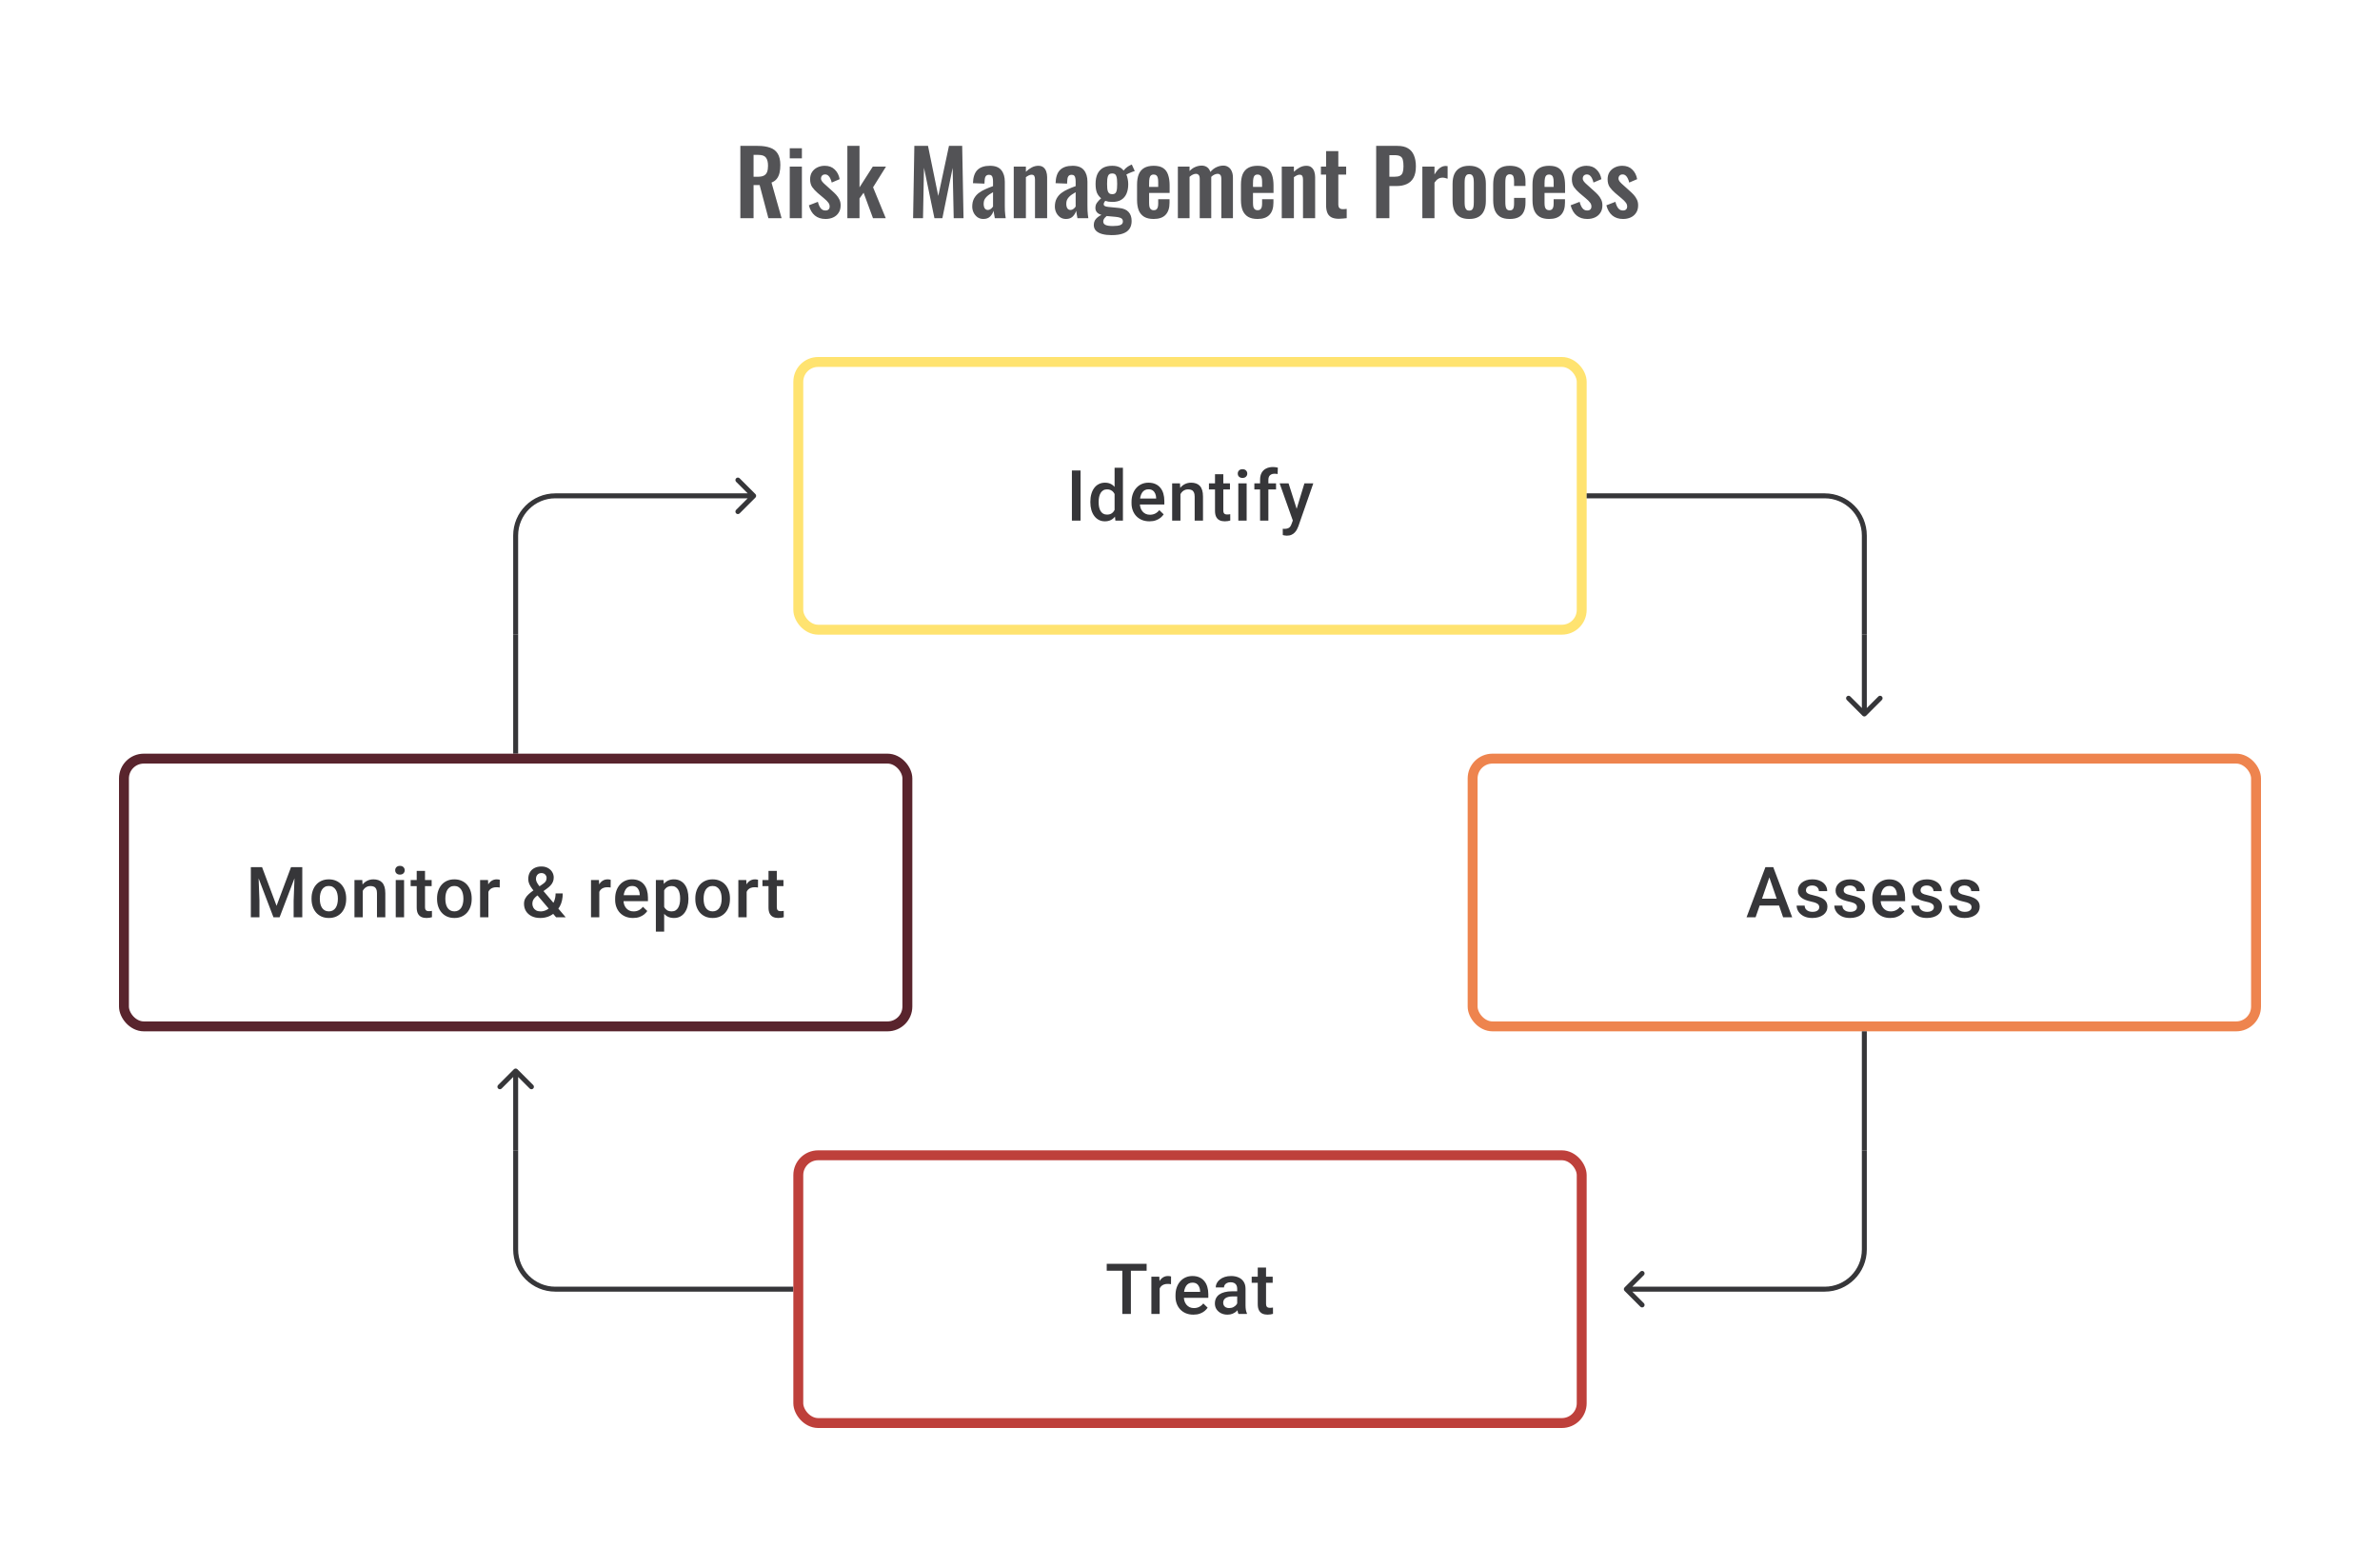 <svg width="480" height="312" viewBox="0 0 480 312" fill="none" xmlns="http://www.w3.org/2000/svg">
<path d="M152.354 100.354C152.549 100.158 152.549 99.842 152.354 99.646L149.172 96.465C148.976 96.269 148.66 96.269 148.464 96.465C148.269 96.66 148.269 96.976 148.464 97.172L151.293 100L148.464 102.828C148.269 103.024 148.269 103.34 148.464 103.536C148.66 103.731 148.976 103.731 149.172 103.536L152.354 100.354ZM152 99.5H112V100.5H152V99.5ZM103.5 108V128H104.5V108H103.5ZM112 99.5C107.306 99.5 103.5 103.306 103.5 108H104.5C104.5 103.858 107.858 100.5 112 100.5V99.5Z" fill="#1E1E21" fill-opacity="0.89"/>
<rect x="161" y="73" width="158" height="54" rx="4" stroke="#FFE370" stroke-width="2"/>
<path d="M217.925 94.891V105H216.182V94.891H217.925ZM224.791 103.445V94.335H226.472V105H224.951L224.791 103.445ZM219.903 101.327V101.181C219.903 100.612 219.97 100.093 220.105 99.626C220.239 99.154 220.433 98.749 220.688 98.411C220.942 98.068 221.252 97.807 221.618 97.626C221.984 97.441 222.396 97.348 222.854 97.348C223.308 97.348 223.706 97.436 224.048 97.612C224.391 97.788 224.682 98.04 224.923 98.369C225.164 98.693 225.356 99.082 225.499 99.536C225.643 99.985 225.745 100.485 225.805 101.035V101.501C225.745 102.037 225.643 102.528 225.499 102.973C225.356 103.417 225.164 103.801 224.923 104.125C224.682 104.449 224.389 104.699 224.041 104.875C223.699 105.051 223.298 105.139 222.84 105.139C222.387 105.139 221.977 105.044 221.611 104.854C221.25 104.664 220.942 104.398 220.688 104.056C220.433 103.713 220.239 103.31 220.105 102.848C219.97 102.38 219.903 101.873 219.903 101.327ZM221.576 101.181V101.327C221.576 101.67 221.607 101.989 221.667 102.285C221.732 102.581 221.831 102.843 221.965 103.07C222.1 103.292 222.273 103.468 222.486 103.597C222.704 103.722 222.963 103.785 223.264 103.785C223.643 103.785 223.956 103.702 224.201 103.535C224.446 103.368 224.639 103.144 224.777 102.861C224.921 102.574 225.018 102.255 225.069 101.903V100.647C225.041 100.373 224.983 100.119 224.895 99.883C224.812 99.647 224.699 99.441 224.555 99.265C224.412 99.084 224.233 98.945 224.021 98.848C223.812 98.746 223.565 98.695 223.278 98.695C222.972 98.695 222.713 98.76 222.5 98.89C222.287 99.019 222.111 99.198 221.972 99.424C221.838 99.651 221.739 99.915 221.674 100.216C221.609 100.517 221.576 100.839 221.576 101.181ZM231.818 105.139C231.262 105.139 230.76 105.049 230.311 104.868C229.867 104.683 229.487 104.426 229.172 104.097C228.862 103.769 228.624 103.382 228.457 102.938C228.29 102.493 228.207 102.014 228.207 101.501V101.223C228.207 100.635 228.293 100.103 228.464 99.626C228.635 99.149 228.874 98.742 229.179 98.404C229.485 98.061 229.846 97.8 230.262 97.619C230.679 97.439 231.13 97.348 231.616 97.348C232.153 97.348 232.623 97.439 233.026 97.619C233.429 97.8 233.762 98.054 234.026 98.383C234.294 98.707 234.493 99.094 234.623 99.543C234.757 99.992 234.824 100.487 234.824 101.028V101.744H229.019V100.542H233.172V100.41C233.162 100.11 233.102 99.827 232.991 99.563C232.885 99.299 232.72 99.087 232.498 98.925C232.276 98.763 231.98 98.681 231.609 98.681C231.332 98.681 231.084 98.742 230.866 98.862C230.653 98.978 230.475 99.147 230.332 99.369C230.188 99.591 230.077 99.86 229.999 100.174C229.924 100.485 229.887 100.834 229.887 101.223V101.501C229.887 101.829 229.931 102.135 230.019 102.417C230.112 102.695 230.246 102.938 230.422 103.146C230.598 103.354 230.811 103.519 231.061 103.639C231.311 103.755 231.595 103.813 231.915 103.813C232.318 103.813 232.676 103.732 232.991 103.57C233.306 103.408 233.579 103.179 233.81 102.882L234.692 103.736C234.53 103.972 234.32 104.199 234.06 104.417C233.801 104.63 233.484 104.803 233.109 104.938C232.739 105.072 232.308 105.139 231.818 105.139ZM238.073 99.091V105H236.4V97.487H237.976L238.073 99.091ZM237.775 100.966L237.233 100.959C237.238 100.427 237.312 99.938 237.455 99.494C237.604 99.049 237.807 98.668 238.066 98.348C238.33 98.029 238.645 97.784 239.011 97.612C239.376 97.436 239.784 97.348 240.233 97.348C240.594 97.348 240.92 97.399 241.212 97.501C241.508 97.598 241.76 97.758 241.969 97.98C242.182 98.203 242.344 98.492 242.455 98.848C242.566 99.2 242.621 99.633 242.621 100.147V105H240.941V100.14C240.941 99.779 240.888 99.494 240.781 99.286C240.679 99.073 240.529 98.922 240.33 98.834C240.136 98.742 239.893 98.695 239.601 98.695C239.314 98.695 239.057 98.756 238.83 98.876C238.603 98.996 238.411 99.161 238.254 99.369C238.101 99.577 237.983 99.818 237.9 100.091C237.816 100.364 237.775 100.656 237.775 100.966ZM248.058 97.487V98.709H243.822V97.487H248.058ZM245.044 95.647H246.718V102.924C246.718 103.155 246.75 103.334 246.815 103.459C246.884 103.579 246.979 103.66 247.099 103.702C247.22 103.743 247.361 103.764 247.523 103.764C247.639 103.764 247.75 103.757 247.856 103.743C247.963 103.729 248.048 103.715 248.113 103.702L248.12 104.979C247.981 105.021 247.819 105.058 247.634 105.09C247.454 105.123 247.245 105.139 247.009 105.139C246.625 105.139 246.285 105.072 245.989 104.938C245.692 104.799 245.461 104.574 245.294 104.264C245.128 103.954 245.044 103.542 245.044 103.028V95.647ZM251.425 97.487V105H249.745V97.487H251.425ZM249.633 95.515C249.633 95.261 249.717 95.05 249.883 94.883C250.055 94.712 250.291 94.627 250.592 94.627C250.888 94.627 251.122 94.712 251.293 94.883C251.464 95.05 251.55 95.261 251.55 95.515C251.55 95.765 251.464 95.974 251.293 96.14C251.122 96.307 250.888 96.39 250.592 96.39C250.291 96.39 250.055 96.307 249.883 96.14C249.717 95.974 249.633 95.765 249.633 95.515ZM255.806 105H254.133V96.765C254.133 96.205 254.237 95.735 254.445 95.356C254.658 94.972 254.961 94.682 255.355 94.488C255.748 94.289 256.213 94.189 256.75 94.189C256.917 94.189 257.081 94.201 257.243 94.224C257.405 94.242 257.563 94.272 257.715 94.314L257.674 95.606C257.581 95.582 257.479 95.566 257.368 95.557C257.262 95.548 257.146 95.543 257.021 95.543C256.766 95.543 256.546 95.592 256.361 95.689C256.181 95.781 256.042 95.918 255.945 96.099C255.852 96.279 255.806 96.501 255.806 96.765V105ZM257.354 97.487V98.709H252.98V97.487H257.354ZM261.034 104.181L263.075 97.487H264.867L261.853 106.146C261.784 106.331 261.694 106.532 261.582 106.75C261.471 106.967 261.326 107.173 261.145 107.368C260.969 107.567 260.749 107.726 260.485 107.847C260.222 107.972 259.902 108.034 259.527 108.034C259.379 108.034 259.236 108.02 259.097 107.993C258.963 107.969 258.835 107.944 258.715 107.916L258.708 106.639C258.754 106.643 258.81 106.648 258.875 106.653C258.944 106.657 259 106.659 259.041 106.659C259.319 106.659 259.55 106.625 259.736 106.555C259.921 106.491 260.071 106.384 260.187 106.236C260.307 106.088 260.409 105.889 260.492 105.639L261.034 104.181ZM259.881 97.487L261.666 103.111L261.964 104.875L260.805 105.174L258.076 97.487H259.881Z" fill="#1E1E21" fill-opacity="0.89"/>
<path d="M320 100H368C372.418 100 376 103.582 376 108V128" stroke="#1E1E21" stroke-opacity="0.89"/>
<path d="M104 128V152" stroke="#1E1E21" stroke-opacity="0.89"/>
<path d="M375.646 144.354C375.842 144.549 376.158 144.549 376.354 144.354L379.536 141.172C379.731 140.976 379.731 140.66 379.536 140.464C379.34 140.269 379.024 140.269 378.828 140.464L376 143.293L373.172 140.464C372.976 140.269 372.66 140.269 372.464 140.464C372.269 140.66 372.269 140.976 372.464 141.172L375.646 144.354ZM375.5 128V144H376.5V128H375.5Z" fill="#1E1E21" fill-opacity="0.89"/>
<rect x="25" y="153" width="158" height="54" rx="4" stroke="#59242D" stroke-width="2"/>
<path d="M51.298 174.89H52.854L55.777 182.688L58.693 174.89H60.248L56.388 185H55.152L51.298 174.89ZM50.59 174.89H52.069L52.326 181.639V185H50.59V174.89ZM59.478 174.89H60.964V185H59.221V181.639L59.478 174.89ZM62.831 181.327V181.167C62.831 180.626 62.91 180.123 63.067 179.661C63.225 179.193 63.451 178.788 63.748 178.445C64.049 178.098 64.414 177.83 64.845 177.64C65.28 177.446 65.77 177.348 66.317 177.348C66.868 177.348 67.358 177.446 67.789 177.64C68.224 177.83 68.592 178.098 68.893 178.445C69.194 178.788 69.423 179.193 69.58 179.661C69.737 180.123 69.816 180.626 69.816 181.167V181.327C69.816 181.869 69.737 182.371 69.58 182.834C69.423 183.297 69.194 183.702 68.893 184.049C68.592 184.391 68.226 184.66 67.796 184.854C67.365 185.044 66.877 185.139 66.331 185.139C65.78 185.139 65.287 185.044 64.852 184.854C64.421 184.66 64.055 184.391 63.755 184.049C63.454 183.702 63.225 183.297 63.067 182.834C62.91 182.371 62.831 181.869 62.831 181.327ZM64.504 181.167V181.327C64.504 181.665 64.539 181.984 64.609 182.285C64.678 182.586 64.787 182.85 64.935 183.077C65.083 183.304 65.273 183.482 65.504 183.611C65.736 183.741 66.011 183.806 66.331 183.806C66.641 183.806 66.909 183.741 67.136 183.611C67.368 183.482 67.557 183.304 67.705 183.077C67.853 182.85 67.962 182.586 68.032 182.285C68.106 181.984 68.143 181.665 68.143 181.327V181.167C68.143 180.834 68.106 180.519 68.032 180.223C67.962 179.922 67.851 179.656 67.698 179.424C67.55 179.193 67.361 179.013 67.129 178.883C66.902 178.749 66.632 178.682 66.317 178.682C66.002 178.682 65.729 178.749 65.497 178.883C65.271 179.013 65.083 179.193 64.935 179.424C64.787 179.656 64.678 179.922 64.609 180.223C64.539 180.519 64.504 180.834 64.504 181.167ZM73.163 179.091V185H71.489V177.487H73.065L73.163 179.091ZM72.864 180.966L72.322 180.959C72.327 180.427 72.401 179.938 72.545 179.494C72.693 179.05 72.896 178.668 73.156 178.348C73.419 178.029 73.734 177.784 74.1 177.612C74.466 177.436 74.873 177.348 75.322 177.348C75.683 177.348 76.009 177.399 76.301 177.501C76.597 177.598 76.85 177.758 77.058 177.98C77.271 178.202 77.433 178.492 77.544 178.848C77.655 179.2 77.71 179.633 77.71 180.147V185H76.03V180.14C76.03 179.779 75.977 179.494 75.871 179.286C75.769 179.073 75.618 178.922 75.419 178.834C75.225 178.742 74.982 178.695 74.69 178.695C74.403 178.695 74.146 178.756 73.919 178.876C73.693 178.996 73.501 179.161 73.343 179.369C73.19 179.577 73.072 179.818 72.989 180.091C72.906 180.364 72.864 180.656 72.864 180.966ZM81.494 177.487V185H79.814V177.487H81.494ZM79.703 175.515C79.703 175.261 79.786 175.05 79.953 174.884C80.124 174.712 80.36 174.627 80.661 174.627C80.957 174.627 81.191 174.712 81.362 174.884C81.534 175.05 81.619 175.261 81.619 175.515C81.619 175.765 81.534 175.974 81.362 176.14C81.191 176.307 80.957 176.39 80.661 176.39C80.36 176.39 80.124 176.307 79.953 176.14C79.786 175.974 79.703 175.765 79.703 175.515ZM87.056 177.487V178.709H82.82V177.487H87.056ZM84.042 175.647H85.716V182.924C85.716 183.155 85.748 183.334 85.813 183.459C85.882 183.579 85.977 183.66 86.097 183.702C86.218 183.743 86.359 183.764 86.521 183.764C86.637 183.764 86.748 183.757 86.854 183.743C86.961 183.729 87.046 183.715 87.111 183.702L87.118 184.979C86.979 185.021 86.817 185.058 86.632 185.09C86.452 185.123 86.243 185.139 86.007 185.139C85.623 185.139 85.283 185.072 84.987 184.938C84.69 184.799 84.459 184.574 84.292 184.264C84.126 183.954 84.042 183.542 84.042 183.028V175.647ZM88.145 181.327V181.167C88.145 180.626 88.224 180.123 88.382 179.661C88.539 179.193 88.766 178.788 89.062 178.445C89.363 178.098 89.729 177.83 90.159 177.64C90.594 177.446 91.085 177.348 91.631 177.348C92.182 177.348 92.673 177.446 93.103 177.64C93.538 177.83 93.906 178.098 94.207 178.445C94.508 178.788 94.737 179.193 94.894 179.661C95.052 180.123 95.131 180.626 95.131 181.167V181.327C95.131 181.869 95.052 182.371 94.894 182.834C94.737 183.297 94.508 183.702 94.207 184.049C93.906 184.391 93.54 184.66 93.11 184.854C92.68 185.044 92.191 185.139 91.645 185.139C91.094 185.139 90.601 185.044 90.166 184.854C89.736 184.66 89.37 184.391 89.069 184.049C88.768 183.702 88.539 183.297 88.382 182.834C88.224 182.371 88.145 181.869 88.145 181.327ZM89.819 181.167V181.327C89.819 181.665 89.854 181.984 89.923 182.285C89.993 182.586 90.101 182.85 90.249 183.077C90.397 183.304 90.587 183.482 90.819 183.611C91.05 183.741 91.326 183.806 91.645 183.806C91.955 183.806 92.224 183.741 92.45 183.611C92.682 183.482 92.872 183.304 93.02 183.077C93.168 182.85 93.277 182.586 93.346 182.285C93.42 181.984 93.457 181.665 93.457 181.327V181.167C93.457 180.834 93.42 180.519 93.346 180.223C93.277 179.922 93.166 179.656 93.013 179.424C92.865 179.193 92.675 179.013 92.444 178.883C92.217 178.749 91.946 178.682 91.631 178.682C91.316 178.682 91.043 178.749 90.812 178.883C90.585 179.013 90.397 179.193 90.249 179.424C90.101 179.656 89.993 179.922 89.923 180.223C89.854 180.519 89.819 180.834 89.819 181.167ZM98.498 178.918V185H96.825V177.487H98.421L98.498 178.918ZM100.796 177.439L100.782 178.994C100.68 178.975 100.569 178.962 100.449 178.952C100.333 178.943 100.217 178.938 100.102 178.938C99.815 178.938 99.562 178.98 99.345 179.063C99.127 179.142 98.945 179.258 98.796 179.411C98.653 179.559 98.542 179.739 98.463 179.952C98.384 180.165 98.338 180.403 98.324 180.667L97.942 180.695C97.942 180.223 97.989 179.786 98.081 179.383C98.174 178.98 98.313 178.626 98.498 178.32C98.688 178.015 98.924 177.777 99.206 177.605C99.493 177.434 99.824 177.348 100.199 177.348C100.301 177.348 100.41 177.358 100.525 177.376C100.646 177.395 100.736 177.416 100.796 177.439ZM107.683 179.501L109.426 178.327C109.718 178.133 109.926 177.943 110.051 177.758C110.176 177.568 110.238 177.332 110.238 177.05C110.238 176.809 110.146 176.587 109.961 176.383C109.776 176.18 109.514 176.078 109.176 176.078C108.94 176.078 108.741 176.133 108.579 176.244C108.417 176.351 108.294 176.494 108.211 176.675C108.132 176.851 108.093 177.048 108.093 177.265C108.093 177.473 108.146 177.689 108.253 177.911C108.359 178.128 108.505 178.358 108.69 178.598C108.875 178.834 109.084 179.089 109.315 179.362L114.092 185H112.155L108.253 180.41C107.915 180.003 107.616 179.63 107.357 179.293C107.098 178.95 106.896 178.619 106.753 178.3C106.609 177.976 106.538 177.642 106.538 177.3C106.538 176.772 106.646 176.318 106.864 175.939C107.082 175.559 107.389 175.268 107.787 175.064C108.186 174.856 108.651 174.752 109.183 174.752C109.697 174.752 110.139 174.856 110.509 175.064C110.884 175.268 111.171 175.539 111.37 175.876C111.574 176.214 111.676 176.585 111.676 176.987C111.676 177.307 111.618 177.598 111.502 177.862C111.386 178.126 111.227 178.367 111.023 178.584C110.819 178.802 110.583 179.008 110.315 179.202L108.197 180.744C107.952 180.943 107.769 181.135 107.649 181.32C107.533 181.501 107.457 181.667 107.419 181.82C107.382 181.973 107.364 182.107 107.364 182.223C107.364 182.519 107.426 182.787 107.551 183.028C107.681 183.269 107.868 183.461 108.114 183.604C108.364 183.743 108.667 183.813 109.023 183.813C109.408 183.813 109.78 183.727 110.141 183.556C110.502 183.38 110.826 183.132 111.113 182.813C111.4 182.493 111.627 182.112 111.794 181.667C111.965 181.223 112.051 180.73 112.051 180.188H113.495C113.495 180.679 113.446 181.144 113.349 181.584C113.257 182.024 113.106 182.431 112.898 182.806C112.694 183.181 112.426 183.516 112.092 183.813C112.06 183.845 112.023 183.887 111.981 183.938C111.944 183.984 111.907 184.023 111.87 184.056C111.472 184.421 111.025 184.694 110.53 184.875C110.039 185.051 109.516 185.139 108.961 185.139C108.29 185.139 107.709 185.016 107.218 184.771C106.727 184.526 106.348 184.188 106.079 183.757C105.816 183.327 105.684 182.834 105.684 182.278C105.684 181.866 105.769 181.505 105.941 181.195C106.112 180.88 106.346 180.589 106.642 180.32C106.943 180.047 107.29 179.774 107.683 179.501ZM120.868 178.918V185H119.195V177.487H120.792L120.868 178.918ZM123.166 177.439L123.153 178.994C123.051 178.975 122.94 178.962 122.819 178.952C122.704 178.943 122.588 178.938 122.472 178.938C122.185 178.938 121.933 178.98 121.715 179.063C121.498 179.142 121.315 179.258 121.167 179.411C121.023 179.559 120.912 179.739 120.833 179.952C120.755 180.165 120.709 180.403 120.695 180.667L120.313 180.695C120.313 180.223 120.359 179.786 120.452 179.383C120.544 178.98 120.683 178.626 120.868 178.32C121.058 178.015 121.294 177.777 121.576 177.605C121.863 177.434 122.194 177.348 122.569 177.348C122.671 177.348 122.78 177.358 122.896 177.376C123.016 177.395 123.106 177.416 123.166 177.439ZM127.672 185.139C127.117 185.139 126.615 185.049 126.166 184.868C125.721 184.683 125.342 184.426 125.027 184.097C124.717 183.769 124.478 183.382 124.312 182.938C124.145 182.493 124.062 182.014 124.062 181.501V181.223C124.062 180.635 124.147 180.103 124.319 179.626C124.49 179.149 124.728 178.742 125.034 178.404C125.339 178.061 125.7 177.8 126.117 177.619C126.534 177.439 126.985 177.348 127.471 177.348C128.008 177.348 128.478 177.439 128.881 177.619C129.283 177.8 129.617 178.054 129.88 178.383C130.149 178.707 130.348 179.094 130.478 179.543C130.612 179.992 130.679 180.487 130.679 181.028V181.744H124.874V180.542H129.026V180.41C129.017 180.11 128.957 179.827 128.846 179.563C128.739 179.3 128.575 179.087 128.353 178.925C128.131 178.763 127.834 178.682 127.464 178.682C127.186 178.682 126.939 178.742 126.721 178.862C126.508 178.978 126.33 179.147 126.187 179.369C126.043 179.591 125.932 179.86 125.853 180.174C125.779 180.485 125.742 180.834 125.742 181.223V181.501C125.742 181.829 125.786 182.135 125.874 182.417C125.967 182.695 126.101 182.938 126.277 183.146C126.453 183.354 126.666 183.519 126.916 183.639C127.166 183.755 127.45 183.813 127.77 183.813C128.172 183.813 128.531 183.732 128.846 183.57C129.161 183.408 129.434 183.179 129.665 182.882L130.547 183.736C130.385 183.972 130.174 184.199 129.915 184.417C129.656 184.63 129.339 184.803 128.964 184.938C128.594 185.072 128.163 185.139 127.672 185.139ZM133.949 178.932V187.888H132.276V177.487H133.817L133.949 178.932ZM138.844 181.174V181.32C138.844 181.866 138.779 182.373 138.65 182.841C138.525 183.304 138.337 183.709 138.087 184.056C137.842 184.398 137.539 184.664 137.178 184.854C136.817 185.044 136.4 185.139 135.928 185.139C135.46 185.139 135.051 185.053 134.699 184.882C134.352 184.706 134.058 184.458 133.817 184.139C133.576 183.82 133.382 183.445 133.234 183.014C133.09 182.579 132.988 182.102 132.928 181.584V181.021C132.988 180.471 133.09 179.971 133.234 179.522C133.382 179.073 133.576 178.686 133.817 178.362C134.058 178.038 134.352 177.788 134.699 177.612C135.046 177.436 135.451 177.348 135.914 177.348C136.386 177.348 136.805 177.441 137.171 177.626C137.536 177.807 137.844 178.066 138.094 178.404C138.344 178.737 138.532 179.14 138.657 179.612C138.782 180.079 138.844 180.6 138.844 181.174ZM137.171 181.32V181.174C137.171 180.827 137.138 180.505 137.073 180.209C137.009 179.908 136.907 179.644 136.768 179.418C136.629 179.191 136.451 179.015 136.233 178.89C136.02 178.76 135.763 178.695 135.463 178.695C135.166 178.695 134.912 178.746 134.699 178.848C134.486 178.945 134.308 179.082 134.164 179.258C134.021 179.434 133.91 179.64 133.831 179.876C133.752 180.107 133.697 180.36 133.664 180.633V181.98C133.72 182.313 133.815 182.618 133.949 182.896C134.083 183.174 134.273 183.396 134.518 183.563C134.768 183.725 135.088 183.806 135.476 183.806C135.777 183.806 136.034 183.741 136.247 183.611C136.46 183.482 136.634 183.304 136.768 183.077C136.907 182.845 137.009 182.579 137.073 182.278C137.138 181.977 137.171 181.658 137.171 181.32ZM140.232 181.327V181.167C140.232 180.626 140.311 180.123 140.468 179.661C140.626 179.193 140.853 178.788 141.149 178.445C141.45 178.098 141.815 177.83 142.246 177.64C142.681 177.446 143.172 177.348 143.718 177.348C144.269 177.348 144.759 177.446 145.19 177.64C145.625 177.83 145.993 178.098 146.294 178.445C146.595 178.788 146.824 179.193 146.981 179.661C147.139 180.123 147.217 180.626 147.217 181.167V181.327C147.217 181.869 147.139 182.371 146.981 182.834C146.824 183.297 146.595 183.702 146.294 184.049C145.993 184.391 145.627 184.66 145.197 184.854C144.766 185.044 144.278 185.139 143.732 185.139C143.181 185.139 142.688 185.044 142.253 184.854C141.822 184.66 141.457 184.391 141.156 184.049C140.855 183.702 140.626 183.297 140.468 182.834C140.311 182.371 140.232 181.869 140.232 181.327ZM141.906 181.167V181.327C141.906 181.665 141.94 181.984 142.01 182.285C142.079 182.586 142.188 182.85 142.336 183.077C142.484 183.304 142.674 183.482 142.906 183.611C143.137 183.741 143.412 183.806 143.732 183.806C144.042 183.806 144.31 183.741 144.537 183.611C144.769 183.482 144.959 183.304 145.107 183.077C145.255 182.85 145.364 182.586 145.433 182.285C145.507 181.984 145.544 181.665 145.544 181.327V181.167C145.544 180.834 145.507 180.519 145.433 180.223C145.364 179.922 145.252 179.656 145.1 179.424C144.952 179.193 144.762 179.013 144.53 178.883C144.304 178.749 144.033 178.682 143.718 178.682C143.403 178.682 143.13 178.749 142.899 178.883C142.672 179.013 142.484 179.193 142.336 179.424C142.188 179.656 142.079 179.922 142.01 180.223C141.94 180.519 141.906 180.834 141.906 181.167ZM150.585 178.918V185H148.911V177.487H150.508L150.585 178.918ZM152.883 177.439L152.869 178.994C152.767 178.975 152.656 178.962 152.536 178.952C152.42 178.943 152.304 178.938 152.189 178.938C151.902 178.938 151.649 178.98 151.432 179.063C151.214 179.142 151.031 179.258 150.883 179.411C150.74 179.559 150.629 179.739 150.55 179.952C150.471 180.165 150.425 180.403 150.411 180.667L150.029 180.695C150.029 180.223 150.075 179.786 150.168 179.383C150.261 178.98 150.4 178.626 150.585 178.32C150.774 178.015 151.011 177.777 151.293 177.605C151.58 177.434 151.911 177.348 152.286 177.348C152.388 177.348 152.496 177.358 152.612 177.376C152.732 177.395 152.823 177.416 152.883 177.439ZM158.007 177.487V178.709H153.771V177.487H158.007ZM154.993 175.647H156.667V182.924C156.667 183.155 156.699 183.334 156.764 183.459C156.833 183.579 156.928 183.66 157.049 183.702C157.169 183.743 157.31 183.764 157.472 183.764C157.588 183.764 157.699 183.757 157.805 183.743C157.912 183.729 157.998 183.715 158.062 183.702L158.069 184.979C157.93 185.021 157.768 185.058 157.583 185.09C157.403 185.123 157.194 185.139 156.958 185.139C156.574 185.139 156.234 185.072 155.938 184.938C155.641 184.799 155.41 184.574 155.243 184.264C155.077 183.954 154.993 183.542 154.993 183.028V175.647Z" fill="#1E1E21" fill-opacity="0.89"/>
<rect x="297" y="153" width="158" height="54" rx="4" stroke="#EE844E" stroke-width="2"/>
<path d="M357.09 176.237L354.07 185H352.244L356.049 174.89H357.215L357.09 176.237ZM359.618 185L356.591 176.237L356.459 174.89H357.632L361.451 185H359.618ZM359.472 181.251V182.632H353.973V181.251H359.472ZM366.915 182.966C366.915 182.799 366.873 182.649 366.79 182.514C366.707 182.375 366.547 182.25 366.311 182.139C366.08 182.028 365.737 181.926 365.283 181.834C364.885 181.746 364.52 181.642 364.186 181.521C363.858 181.396 363.575 181.246 363.339 181.07C363.103 180.894 362.92 180.686 362.791 180.445C362.661 180.204 362.596 179.927 362.596 179.612C362.596 179.306 362.663 179.017 362.798 178.744C362.932 178.471 363.124 178.23 363.374 178.022C363.624 177.814 363.927 177.649 364.283 177.529C364.645 177.409 365.047 177.348 365.492 177.348C366.121 177.348 366.66 177.455 367.109 177.668C367.563 177.876 367.91 178.161 368.151 178.522C368.392 178.878 368.512 179.281 368.512 179.73H366.839C366.839 179.531 366.788 179.346 366.686 179.175C366.589 178.999 366.441 178.857 366.242 178.751C366.042 178.64 365.793 178.584 365.492 178.584C365.205 178.584 364.966 178.631 364.776 178.723C364.591 178.811 364.452 178.927 364.36 179.07C364.272 179.214 364.228 179.371 364.228 179.543C364.228 179.667 364.251 179.781 364.297 179.883C364.348 179.98 364.432 180.07 364.547 180.154C364.663 180.232 364.82 180.306 365.019 180.376C365.223 180.445 365.478 180.512 365.783 180.577C366.357 180.697 366.85 180.852 367.262 181.042C367.679 181.227 367.998 181.468 368.22 181.764C368.443 182.056 368.554 182.426 368.554 182.875C368.554 183.209 368.482 183.514 368.338 183.792C368.2 184.065 367.996 184.303 367.727 184.507C367.459 184.706 367.137 184.861 366.762 184.972C366.392 185.083 365.975 185.139 365.512 185.139C364.832 185.139 364.256 185.019 363.784 184.778C363.311 184.532 362.953 184.22 362.707 183.84C362.467 183.456 362.346 183.058 362.346 182.646H363.964C363.983 182.956 364.068 183.204 364.221 183.389C364.378 183.57 364.573 183.702 364.804 183.785C365.04 183.864 365.283 183.903 365.533 183.903C365.834 183.903 366.086 183.864 366.29 183.785C366.494 183.702 366.649 183.59 366.755 183.452C366.862 183.308 366.915 183.146 366.915 182.966ZM374.518 182.966C374.518 182.799 374.476 182.649 374.393 182.514C374.309 182.375 374.15 182.25 373.914 182.139C373.682 182.028 373.34 181.926 372.886 181.834C372.488 181.746 372.122 181.642 371.789 181.521C371.46 181.396 371.178 181.246 370.942 181.07C370.706 180.894 370.523 180.686 370.393 180.445C370.264 180.204 370.199 179.927 370.199 179.612C370.199 179.306 370.266 179.017 370.4 178.744C370.535 178.471 370.727 178.23 370.977 178.022C371.227 177.814 371.53 177.649 371.886 177.529C372.247 177.409 372.65 177.348 373.094 177.348C373.724 177.348 374.263 177.455 374.712 177.668C375.166 177.876 375.513 178.161 375.754 178.522C375.994 178.878 376.115 179.281 376.115 179.73H374.441C374.441 179.531 374.39 179.346 374.289 179.175C374.191 178.999 374.043 178.857 373.844 178.751C373.645 178.64 373.395 178.584 373.094 178.584C372.807 178.584 372.569 178.631 372.379 178.723C372.194 178.811 372.055 178.927 371.963 179.07C371.875 179.214 371.831 179.371 371.831 179.543C371.831 179.667 371.854 179.781 371.9 179.883C371.951 179.98 372.034 180.07 372.15 180.154C372.266 180.232 372.423 180.306 372.622 180.376C372.826 180.445 373.08 180.512 373.386 180.577C373.96 180.697 374.453 180.852 374.865 181.042C375.282 181.227 375.601 181.468 375.823 181.764C376.045 182.056 376.156 182.426 376.156 182.875C376.156 183.209 376.085 183.514 375.941 183.792C375.802 184.065 375.599 184.303 375.33 184.507C375.062 184.706 374.74 184.861 374.365 184.972C373.995 185.083 373.578 185.139 373.115 185.139C372.435 185.139 371.858 185.019 371.386 184.778C370.914 184.532 370.555 184.22 370.31 183.84C370.069 183.456 369.949 183.058 369.949 182.646H371.567C371.585 182.956 371.671 183.204 371.824 183.389C371.981 183.57 372.176 183.702 372.407 183.785C372.643 183.864 372.886 183.903 373.136 183.903C373.437 183.903 373.689 183.864 373.893 183.785C374.097 183.702 374.252 183.59 374.358 183.452C374.465 183.308 374.518 183.146 374.518 182.966ZM381.218 185.139C380.662 185.139 380.16 185.049 379.711 184.868C379.267 184.683 378.887 184.426 378.572 184.097C378.262 183.769 378.024 183.382 377.857 182.938C377.691 182.493 377.607 182.014 377.607 181.501V181.223C377.607 180.635 377.693 180.103 377.864 179.626C378.035 179.149 378.274 178.742 378.579 178.404C378.885 178.061 379.246 177.8 379.662 177.619C380.079 177.439 380.53 177.348 381.016 177.348C381.553 177.348 382.023 177.439 382.426 177.619C382.829 177.8 383.162 178.054 383.426 178.383C383.694 178.707 383.893 179.094 384.023 179.543C384.157 179.992 384.224 180.487 384.224 181.028V181.744H378.42V180.542H382.572V180.41C382.562 180.11 382.502 179.827 382.391 179.563C382.285 179.3 382.12 179.087 381.898 178.925C381.676 178.763 381.38 178.682 381.009 178.682C380.732 178.682 380.484 178.742 380.267 178.862C380.054 178.978 379.875 179.147 379.732 179.369C379.588 179.591 379.477 179.86 379.399 180.174C379.325 180.485 379.288 180.834 379.288 181.223V181.501C379.288 181.829 379.332 182.135 379.419 182.417C379.512 182.695 379.646 182.938 379.822 183.146C379.998 183.354 380.211 183.519 380.461 183.639C380.711 183.755 380.996 183.813 381.315 183.813C381.718 183.813 382.076 183.732 382.391 183.57C382.706 183.408 382.979 183.179 383.211 182.882L384.092 183.736C383.93 183.972 383.72 184.199 383.461 184.417C383.201 184.63 382.884 184.803 382.509 184.938C382.139 185.072 381.708 185.139 381.218 185.139ZM390.029 182.966C390.029 182.799 389.987 182.649 389.904 182.514C389.82 182.375 389.661 182.25 389.425 182.139C389.193 182.028 388.851 181.926 388.397 181.834C387.999 181.746 387.633 181.642 387.3 181.521C386.971 181.396 386.689 181.246 386.453 181.07C386.217 180.894 386.034 180.686 385.904 180.445C385.775 180.204 385.71 179.927 385.71 179.612C385.71 179.306 385.777 179.017 385.911 178.744C386.045 178.471 386.238 178.23 386.488 178.022C386.737 177.814 387.041 177.649 387.397 177.529C387.758 177.409 388.161 177.348 388.605 177.348C389.235 177.348 389.774 177.455 390.223 177.668C390.677 177.876 391.024 178.161 391.265 178.522C391.505 178.878 391.626 179.281 391.626 179.73H389.952C389.952 179.531 389.901 179.346 389.8 179.175C389.702 178.999 389.554 178.857 389.355 178.751C389.156 178.64 388.906 178.584 388.605 178.584C388.318 178.584 388.08 178.631 387.89 178.723C387.705 178.811 387.566 178.927 387.473 179.07C387.386 179.214 387.342 179.371 387.342 179.543C387.342 179.667 387.365 179.781 387.411 179.883C387.462 179.98 387.545 180.07 387.661 180.154C387.777 180.232 387.934 180.306 388.133 180.376C388.337 180.445 388.591 180.512 388.897 180.577C389.471 180.697 389.964 180.852 390.376 181.042C390.792 181.227 391.112 181.468 391.334 181.764C391.556 182.056 391.667 182.426 391.667 182.875C391.667 183.209 391.596 183.514 391.452 183.792C391.313 184.065 391.109 184.303 390.841 184.507C390.573 184.706 390.251 184.861 389.876 184.972C389.506 185.083 389.089 185.139 388.626 185.139C387.946 185.139 387.369 185.019 386.897 184.778C386.425 184.532 386.066 184.22 385.821 183.84C385.58 183.456 385.46 183.058 385.46 182.646H387.078C387.096 182.956 387.182 183.204 387.335 183.389C387.492 183.57 387.686 183.702 387.918 183.785C388.154 183.864 388.397 183.903 388.647 183.903C388.948 183.903 389.2 183.864 389.404 183.785C389.607 183.702 389.762 183.59 389.869 183.452C389.975 183.308 390.029 183.146 390.029 182.966ZM397.631 182.966C397.631 182.799 397.59 182.649 397.506 182.514C397.423 182.375 397.263 182.25 397.027 182.139C396.796 182.028 396.453 181.926 396 181.834C395.602 181.746 395.236 181.642 394.903 181.521C394.574 181.396 394.292 181.246 394.056 181.07C393.819 180.894 393.637 180.686 393.507 180.445C393.377 180.204 393.313 179.927 393.313 179.612C393.313 179.306 393.38 179.017 393.514 178.744C393.648 178.471 393.84 178.23 394.09 178.022C394.34 177.814 394.643 177.649 395 177.529C395.361 177.409 395.764 177.348 396.208 177.348C396.837 177.348 397.377 177.455 397.826 177.668C398.279 177.876 398.627 178.161 398.867 178.522C399.108 178.878 399.228 179.281 399.228 179.73H397.555C397.555 179.531 397.504 179.346 397.402 179.175C397.305 178.999 397.157 178.857 396.958 178.751C396.759 178.64 396.509 178.584 396.208 178.584C395.921 178.584 395.683 178.631 395.493 178.723C395.308 178.811 395.169 178.927 395.076 179.07C394.988 179.214 394.944 179.371 394.944 179.543C394.944 179.667 394.967 179.781 395.014 179.883C395.065 179.98 395.148 180.07 395.264 180.154C395.379 180.232 395.537 180.306 395.736 180.376C395.939 180.445 396.194 180.512 396.5 180.577C397.074 180.697 397.567 180.852 397.979 181.042C398.395 181.227 398.715 181.468 398.937 181.764C399.159 182.056 399.27 182.426 399.27 182.875C399.27 183.209 399.198 183.514 399.055 183.792C398.916 184.065 398.712 184.303 398.444 184.507C398.175 184.706 397.854 184.861 397.479 184.972C397.108 185.083 396.692 185.139 396.229 185.139C395.548 185.139 394.972 185.019 394.5 184.778C394.028 184.532 393.669 184.22 393.424 183.84C393.183 183.456 393.063 183.058 393.063 182.646H394.68C394.699 182.956 394.785 183.204 394.937 183.389C395.095 183.57 395.289 183.702 395.521 183.785C395.757 183.864 396 183.903 396.25 183.903C396.55 183.903 396.803 183.864 397.006 183.785C397.21 183.702 397.365 183.59 397.472 183.452C397.578 183.308 397.631 183.146 397.631 182.966Z" fill="#1E1E21" fill-opacity="0.89"/>
<path d="M104.354 215.646C104.158 215.451 103.842 215.451 103.646 215.646L100.464 218.828C100.269 219.024 100.269 219.34 100.464 219.536C100.66 219.731 100.976 219.731 101.172 219.536L104 216.707L106.828 219.536C107.024 219.731 107.34 219.731 107.536 219.536C107.731 219.34 107.731 219.024 107.536 218.828L104.354 215.646ZM103.5 216V232H104.5V216H103.5Z" fill="#1E1E21" fill-opacity="0.89"/>
<path d="M376 208V232" stroke="#1E1E21" stroke-opacity="0.89"/>
<path d="M160 260H112C107.582 260 104 256.418 104 252V232" stroke="#1E1E21" stroke-opacity="0.89"/>
<rect x="161" y="233" width="158" height="54" rx="4" stroke="#BE403B" stroke-width="2"/>
<path d="M228.079 254.89V265H226.35V254.89H228.079ZM231.252 254.89V256.279H223.205V254.89H231.252ZM233.883 258.918V265H232.21V257.487H233.807L233.883 258.918ZM236.181 257.439L236.168 258.994C236.066 258.975 235.955 258.962 235.834 258.952C235.719 258.943 235.603 258.938 235.487 258.938C235.2 258.938 234.948 258.98 234.73 259.063C234.513 259.142 234.33 259.258 234.182 259.411C234.038 259.559 233.927 259.739 233.848 259.952C233.77 260.165 233.723 260.403 233.71 260.667L233.328 260.695C233.328 260.223 233.374 259.786 233.467 259.383C233.559 258.98 233.698 258.626 233.883 258.32C234.073 258.015 234.309 257.777 234.591 257.605C234.878 257.434 235.209 257.348 235.584 257.348C235.686 257.348 235.795 257.358 235.911 257.376C236.031 257.395 236.121 257.416 236.181 257.439ZM240.687 265.139C240.132 265.139 239.63 265.049 239.181 264.868C238.736 264.683 238.357 264.426 238.042 264.097C237.732 263.769 237.493 263.382 237.327 262.938C237.16 262.493 237.077 262.014 237.077 261.501V261.223C237.077 260.635 237.162 260.103 237.334 259.626C237.505 259.149 237.743 258.742 238.049 258.404C238.354 258.061 238.715 257.8 239.132 257.619C239.549 257.439 240 257.348 240.486 257.348C241.023 257.348 241.493 257.439 241.896 257.619C242.298 257.8 242.632 258.054 242.895 258.383C243.164 258.707 243.363 259.094 243.493 259.543C243.627 259.992 243.694 260.487 243.694 261.028V261.744H237.889V260.542H242.041V260.41C242.032 260.11 241.972 259.827 241.861 259.563C241.754 259.3 241.59 259.087 241.368 258.925C241.146 258.763 240.849 258.682 240.479 258.682C240.201 258.682 239.954 258.742 239.736 258.862C239.523 258.978 239.345 259.147 239.202 259.369C239.058 259.591 238.947 259.86 238.868 260.174C238.794 260.485 238.757 260.834 238.757 261.223V261.501C238.757 261.829 238.801 262.135 238.889 262.417C238.982 262.695 239.116 262.938 239.292 263.146C239.468 263.354 239.681 263.519 239.931 263.639C240.181 263.755 240.465 263.813 240.785 263.813C241.187 263.813 241.546 263.732 241.861 263.57C242.176 263.408 242.449 263.179 242.68 262.882L243.562 263.736C243.4 263.972 243.189 264.199 242.93 264.417C242.671 264.63 242.354 264.803 241.979 264.938C241.609 265.072 241.178 265.139 240.687 265.139ZM249.519 263.493V259.911C249.519 259.642 249.47 259.411 249.373 259.216C249.276 259.022 249.128 258.871 248.929 258.765C248.734 258.658 248.489 258.605 248.193 258.605C247.92 258.605 247.684 258.651 247.485 258.744C247.286 258.837 247.131 258.962 247.019 259.119C246.908 259.276 246.853 259.455 246.853 259.654H245.186C245.186 259.357 245.258 259.07 245.402 258.793C245.545 258.515 245.753 258.267 246.027 258.05C246.3 257.832 246.626 257.661 247.006 257.536C247.385 257.411 247.811 257.348 248.283 257.348C248.848 257.348 249.348 257.443 249.783 257.633C250.223 257.823 250.568 258.11 250.817 258.494C251.072 258.874 251.199 259.35 251.199 259.924V263.264C251.199 263.607 251.223 263.915 251.269 264.188C251.32 264.456 251.391 264.69 251.484 264.889V265H249.769C249.69 264.819 249.628 264.59 249.582 264.313C249.54 264.03 249.519 263.757 249.519 263.493ZM249.762 260.431L249.776 261.466H248.575C248.265 261.466 247.992 261.496 247.755 261.556C247.519 261.612 247.323 261.695 247.165 261.806C247.008 261.917 246.89 262.051 246.811 262.209C246.732 262.366 246.693 262.544 246.693 262.743C246.693 262.942 246.739 263.125 246.832 263.292C246.925 263.454 247.059 263.581 247.235 263.674C247.415 263.766 247.633 263.813 247.887 263.813C248.23 263.813 248.528 263.743 248.783 263.604C249.042 263.461 249.246 263.287 249.394 263.084C249.542 262.875 249.621 262.679 249.63 262.493L250.172 263.236C250.116 263.426 250.021 263.63 249.887 263.847C249.753 264.065 249.577 264.273 249.359 264.472C249.146 264.667 248.89 264.826 248.589 264.951C248.292 265.076 247.95 265.139 247.561 265.139C247.07 265.139 246.633 265.042 246.249 264.847C245.865 264.648 245.564 264.382 245.346 264.049C245.129 263.711 245.02 263.329 245.02 262.903C245.02 262.505 245.094 262.153 245.242 261.848C245.395 261.538 245.617 261.278 245.909 261.07C246.205 260.862 246.566 260.704 246.992 260.598C247.418 260.487 247.904 260.431 248.45 260.431H249.762ZM256.677 257.487V258.709H252.442V257.487H256.677ZM253.664 255.647H255.337V262.924C255.337 263.155 255.37 263.334 255.435 263.459C255.504 263.579 255.599 263.66 255.719 263.702C255.84 263.743 255.981 263.764 256.143 263.764C256.258 263.764 256.37 263.757 256.476 263.743C256.583 263.729 256.668 263.715 256.733 263.702L256.74 264.979C256.601 265.021 256.439 265.058 256.254 265.09C256.073 265.123 255.865 265.139 255.629 265.139C255.245 265.139 254.905 265.072 254.608 264.938C254.312 264.799 254.081 264.574 253.914 264.264C253.747 263.954 253.664 263.542 253.664 263.028V255.647Z" fill="#1E1E21" fill-opacity="0.89"/>
<path d="M327.646 259.646C327.451 259.842 327.451 260.158 327.646 260.354L330.828 263.536C331.024 263.731 331.34 263.731 331.536 263.536C331.731 263.34 331.731 263.024 331.536 262.828L328.707 260L331.536 257.172C331.731 256.976 331.731 256.66 331.536 256.464C331.34 256.269 331.024 256.269 330.828 256.464L327.646 259.646ZM328 260.5H368V259.5H328V260.5ZM376.5 252V232H375.5V252H376.5ZM368 260.5C372.694 260.5 376.5 256.694 376.5 252H375.5C375.5 256.142 372.142 259.5 368 259.5V260.5Z" fill="#1E1E21" fill-opacity="0.89"/>
<path d="M149.315 44V29.42H152.807C153.791 29.42 154.619 29.54 155.291 29.78C155.975 30.008 156.491 30.404 156.839 30.968C157.199 31.532 157.379 32.3 157.379 33.272C157.379 33.86 157.325 34.388 157.217 34.856C157.109 35.324 156.923 35.726 156.659 36.062C156.407 36.386 156.053 36.638 155.597 36.818L157.631 44H154.967L153.203 37.322H151.979V44H149.315ZM151.979 35.648H152.807C153.323 35.648 153.731 35.576 154.031 35.432C154.343 35.276 154.565 35.036 154.697 34.712C154.829 34.376 154.895 33.95 154.895 33.434C154.895 32.702 154.757 32.156 154.481 31.796C154.217 31.424 153.707 31.238 152.951 31.238H151.979V35.648ZM159.279 44V33.596H161.727V44H159.279ZM159.279 31.94V29.906H161.727V31.94H159.279ZM166.498 44.162C165.622 44.162 164.902 43.928 164.338 43.46C163.774 42.992 163.372 42.308 163.132 41.408L164.95 40.706C165.094 41.27 165.286 41.702 165.526 42.002C165.766 42.302 166.078 42.452 166.462 42.452C166.75 42.452 166.966 42.38 167.11 42.236C167.254 42.092 167.326 41.894 167.326 41.642C167.326 41.354 167.236 41.096 167.056 40.868C166.888 40.628 166.594 40.334 166.174 39.986L164.914 38.924C164.458 38.528 164.086 38.126 163.798 37.718C163.522 37.298 163.384 36.776 163.384 36.152C163.384 35.588 163.51 35.108 163.762 34.712C164.026 34.304 164.38 33.992 164.824 33.776C165.28 33.548 165.784 33.434 166.336 33.434C167.176 33.434 167.848 33.686 168.352 34.19C168.868 34.682 169.198 35.33 169.342 36.134L167.74 36.818C167.68 36.53 167.59 36.266 167.47 36.026C167.362 35.774 167.218 35.57 167.038 35.414C166.858 35.258 166.648 35.18 166.408 35.18C166.156 35.18 165.952 35.258 165.796 35.414C165.652 35.57 165.58 35.768 165.58 36.008C165.58 36.212 165.664 36.422 165.832 36.638C166.012 36.854 166.264 37.1 166.588 37.376L167.866 38.528C168.142 38.768 168.406 39.026 168.658 39.302C168.91 39.578 169.12 39.89 169.288 40.238C169.456 40.574 169.54 40.964 169.54 41.408C169.54 42.008 169.402 42.512 169.126 42.92C168.862 43.328 168.496 43.64 168.028 43.856C167.572 44.06 167.062 44.162 166.498 44.162ZM170.897 44V29.42H173.345V37.79L176.027 33.596H178.691L176.081 37.772L178.637 44H176.063L174.173 38.87L173.345 40.022V44H170.897ZM184.154 44L184.406 29.42H187.16L189.23 39.518L191.39 29.42H194.054L194.324 44H192.344L192.128 33.866L190.058 44H188.456L186.35 33.83L186.152 44H184.154ZM198.331 44.162C197.863 44.162 197.461 44.042 197.125 43.802C196.789 43.55 196.531 43.238 196.351 42.866C196.171 42.482 196.081 42.086 196.081 41.678C196.081 41.03 196.201 40.484 196.441 40.04C196.681 39.596 196.999 39.224 197.395 38.924C197.791 38.624 198.241 38.366 198.745 38.15C199.249 37.922 199.759 37.718 200.275 37.538V36.638C200.275 36.338 200.251 36.086 200.203 35.882C200.167 35.678 200.089 35.522 199.969 35.414C199.861 35.306 199.687 35.252 199.447 35.252C199.243 35.252 199.075 35.3 198.943 35.396C198.823 35.492 198.733 35.63 198.673 35.81C198.625 35.978 198.595 36.176 198.583 36.404L198.547 37.034L196.225 36.944C196.261 35.744 196.555 34.862 197.107 34.298C197.671 33.722 198.523 33.434 199.663 33.434C200.707 33.434 201.463 33.722 201.931 34.298C202.411 34.874 202.651 35.654 202.651 36.638V41.444C202.651 41.828 202.657 42.176 202.669 42.488C202.693 42.8 202.717 43.082 202.741 43.334C202.777 43.586 202.807 43.808 202.831 44H200.635C200.599 43.76 200.551 43.49 200.491 43.19C200.443 42.878 200.407 42.65 200.383 42.506C200.263 42.926 200.035 43.31 199.699 43.658C199.363 43.994 198.907 44.162 198.331 44.162ZM199.231 42.344C199.387 42.344 199.531 42.308 199.663 42.236C199.807 42.152 199.933 42.056 200.041 41.948C200.149 41.84 200.227 41.744 200.275 41.66V38.762C200.011 38.918 199.759 39.074 199.519 39.23C199.291 39.386 199.087 39.56 198.907 39.752C198.739 39.932 198.607 40.13 198.511 40.346C198.427 40.562 198.385 40.814 198.385 41.102C198.385 41.486 198.457 41.792 198.601 42.02C198.757 42.236 198.967 42.344 199.231 42.344ZM204.454 44V33.596H206.902V34.64C207.274 34.28 207.664 33.992 208.072 33.776C208.492 33.548 208.942 33.434 209.422 33.434C209.854 33.434 210.196 33.542 210.448 33.758C210.7 33.962 210.886 34.238 211.006 34.586C211.126 34.934 211.186 35.312 211.186 35.72V44H208.738V36.206C208.738 35.894 208.69 35.654 208.594 35.486C208.498 35.318 208.312 35.234 208.036 35.234C207.868 35.234 207.682 35.282 207.478 35.378C207.286 35.474 207.094 35.594 206.902 35.738V44H204.454ZM214.995 44.162C214.527 44.162 214.125 44.042 213.789 43.802C213.453 43.55 213.195 43.238 213.015 42.866C212.835 42.482 212.745 42.086 212.745 41.678C212.745 41.03 212.865 40.484 213.105 40.04C213.345 39.596 213.663 39.224 214.059 38.924C214.455 38.624 214.905 38.366 215.409 38.15C215.913 37.922 216.423 37.718 216.939 37.538V36.638C216.939 36.338 216.915 36.086 216.867 35.882C216.831 35.678 216.753 35.522 216.633 35.414C216.525 35.306 216.351 35.252 216.111 35.252C215.907 35.252 215.739 35.3 215.607 35.396C215.487 35.492 215.397 35.63 215.337 35.81C215.289 35.978 215.259 36.176 215.247 36.404L215.211 37.034L212.889 36.944C212.925 35.744 213.219 34.862 213.771 34.298C214.335 33.722 215.187 33.434 216.327 33.434C217.371 33.434 218.127 33.722 218.595 34.298C219.075 34.874 219.315 35.654 219.315 36.638V41.444C219.315 41.828 219.321 42.176 219.333 42.488C219.357 42.8 219.381 43.082 219.405 43.334C219.441 43.586 219.471 43.808 219.495 44H217.299C217.263 43.76 217.215 43.49 217.155 43.19C217.107 42.878 217.071 42.65 217.047 42.506C216.927 42.926 216.699 43.31 216.363 43.658C216.027 43.994 215.571 44.162 214.995 44.162ZM215.895 42.344C216.051 42.344 216.195 42.308 216.327 42.236C216.471 42.152 216.597 42.056 216.705 41.948C216.813 41.84 216.891 41.744 216.939 41.66V38.762C216.675 38.918 216.423 39.074 216.183 39.23C215.955 39.386 215.751 39.56 215.571 39.752C215.403 39.932 215.271 40.13 215.175 40.346C215.091 40.562 215.049 40.814 215.049 41.102C215.049 41.486 215.121 41.792 215.265 42.02C215.421 42.236 215.631 42.344 215.895 42.344ZM224.178 47.42C223.47 47.42 222.846 47.348 222.306 47.204C221.766 47.06 221.346 46.838 221.046 46.538C220.746 46.238 220.596 45.848 220.596 45.368C220.596 45.044 220.662 44.75 220.794 44.486C220.938 44.234 221.13 44.012 221.37 43.82C221.61 43.628 221.868 43.466 222.144 43.334C221.748 43.226 221.442 43.052 221.226 42.812C221.022 42.572 220.92 42.284 220.92 41.948C220.92 41.54 221.022 41.192 221.226 40.904C221.43 40.616 221.712 40.31 222.072 39.986C221.7 39.686 221.418 39.314 221.226 38.87C221.046 38.414 220.956 37.82 220.956 37.088C220.956 36.296 221.082 35.63 221.334 35.09C221.598 34.538 221.976 34.124 222.468 33.848C222.972 33.572 223.584 33.434 224.304 33.434C224.856 33.434 225.318 33.518 225.69 33.686C226.062 33.842 226.368 34.082 226.608 34.406C226.704 34.262 226.872 34.082 227.112 33.866C227.352 33.65 227.628 33.47 227.94 33.326L228.264 33.182L228.858 34.496C228.726 34.532 228.546 34.592 228.318 34.676C228.102 34.76 227.886 34.85 227.67 34.946C227.454 35.042 227.286 35.126 227.166 35.198C227.274 35.438 227.364 35.738 227.436 36.098C227.508 36.458 227.544 36.8 227.544 37.124C227.544 37.856 227.43 38.492 227.202 39.032C226.974 39.572 226.62 39.992 226.14 40.292C225.672 40.58 225.06 40.724 224.304 40.724C224.052 40.724 223.806 40.706 223.566 40.67C223.326 40.622 223.104 40.568 222.9 40.508C222.828 40.616 222.756 40.73 222.684 40.85C222.624 40.97 222.594 41.096 222.594 41.228C222.594 41.36 222.666 41.468 222.81 41.552C222.954 41.636 223.194 41.696 223.53 41.732L225.726 41.948C226.578 42.032 227.208 42.302 227.616 42.758C228.024 43.202 228.228 43.808 228.228 44.576C228.228 45.2 228.084 45.722 227.796 46.142C227.52 46.562 227.082 46.88 226.482 47.096C225.894 47.312 225.126 47.42 224.178 47.42ZM224.448 45.584C225.12 45.584 225.624 45.518 225.96 45.386C226.296 45.254 226.464 45.014 226.464 44.666C226.464 44.474 226.422 44.318 226.338 44.198C226.254 44.078 226.104 43.982 225.888 43.91C225.672 43.826 225.366 43.766 224.97 43.73L223.188 43.568C223.056 43.676 222.936 43.79 222.828 43.91C222.732 44.018 222.654 44.138 222.594 44.27C222.534 44.402 222.504 44.54 222.504 44.684C222.504 44.984 222.648 45.206 222.936 45.35C223.224 45.506 223.728 45.584 224.448 45.584ZM224.304 39.158C224.52 39.158 224.694 39.122 224.826 39.05C224.958 38.966 225.06 38.84 225.132 38.672C225.204 38.492 225.252 38.27 225.276 38.006C225.3 37.742 225.312 37.436 225.312 37.088C225.312 36.74 225.3 36.434 225.276 36.17C225.252 35.906 225.204 35.684 225.132 35.504C225.072 35.324 224.976 35.192 224.844 35.108C224.712 35.024 224.532 34.982 224.304 34.982C224.088 34.982 223.908 35.024 223.764 35.108C223.632 35.192 223.53 35.324 223.458 35.504C223.398 35.672 223.35 35.888 223.314 36.152C223.29 36.416 223.278 36.728 223.278 37.088C223.278 37.424 223.29 37.724 223.314 37.988C223.338 38.24 223.386 38.456 223.458 38.636C223.53 38.804 223.632 38.936 223.764 39.032C223.908 39.116 224.088 39.158 224.304 39.158ZM232.67 44.162C231.89 44.162 231.254 44.018 230.762 43.73C230.27 43.43 229.904 42.998 229.664 42.434C229.436 41.858 229.322 41.168 229.322 40.364V37.232C229.322 36.404 229.436 35.708 229.664 35.144C229.904 34.58 230.27 34.154 230.762 33.866C231.266 33.578 231.902 33.434 232.67 33.434C233.498 33.434 234.14 33.59 234.596 33.902C235.064 34.214 235.394 34.67 235.586 35.27C235.79 35.858 235.892 36.578 235.892 37.43V38.906H231.752V40.958C231.752 41.294 231.782 41.57 231.842 41.786C231.914 42.002 232.022 42.158 232.166 42.254C232.31 42.35 232.484 42.398 232.688 42.398C232.904 42.398 233.078 42.35 233.21 42.254C233.342 42.146 233.438 41.996 233.498 41.804C233.558 41.6 233.588 41.348 233.588 41.048V40.184H235.874V40.886C235.874 41.942 235.61 42.752 235.082 43.316C234.554 43.88 233.75 44.162 232.67 44.162ZM231.752 37.7H233.588V36.71C233.588 36.35 233.558 36.062 233.498 35.846C233.438 35.618 233.342 35.456 233.21 35.36C233.078 35.252 232.892 35.198 232.652 35.198C232.436 35.198 232.262 35.252 232.13 35.36C231.998 35.468 231.902 35.648 231.842 35.9C231.782 36.152 231.752 36.512 231.752 36.98V37.7ZM237.553 44V33.596H239.911V34.496C240.271 34.112 240.661 33.836 241.081 33.668C241.501 33.488 241.927 33.398 242.359 33.398C242.767 33.398 243.121 33.5 243.421 33.704C243.733 33.908 243.961 34.232 244.105 34.676C244.501 34.22 244.921 33.896 245.365 33.704C245.809 33.5 246.265 33.398 246.733 33.398C247.105 33.398 247.435 33.494 247.723 33.686C248.011 33.866 248.239 34.142 248.407 34.514C248.575 34.874 248.659 35.33 248.659 35.882V44H246.319V36.098C246.319 35.702 246.253 35.432 246.121 35.288C245.989 35.132 245.803 35.054 245.563 35.054C245.371 35.054 245.155 35.108 244.915 35.216C244.687 35.324 244.477 35.474 244.285 35.666C244.285 35.702 244.285 35.738 244.285 35.774C244.285 35.798 244.285 35.834 244.285 35.882V44H241.963V36.098C241.963 35.702 241.891 35.432 241.747 35.288C241.615 35.132 241.429 35.054 241.189 35.054C240.997 35.054 240.787 35.108 240.559 35.216C240.331 35.324 240.115 35.474 239.911 35.666V44H237.553ZM253.623 44.162C252.843 44.162 252.207 44.018 251.715 43.73C251.223 43.43 250.857 42.998 250.617 42.434C250.389 41.858 250.275 41.168 250.275 40.364V37.232C250.275 36.404 250.389 35.708 250.617 35.144C250.857 34.58 251.223 34.154 251.715 33.866C252.219 33.578 252.855 33.434 253.623 33.434C254.451 33.434 255.093 33.59 255.549 33.902C256.017 34.214 256.347 34.67 256.539 35.27C256.743 35.858 256.845 36.578 256.845 37.43V38.906H252.705V40.958C252.705 41.294 252.735 41.57 252.795 41.786C252.867 42.002 252.975 42.158 253.119 42.254C253.263 42.35 253.437 42.398 253.641 42.398C253.857 42.398 254.031 42.35 254.163 42.254C254.295 42.146 254.391 41.996 254.451 41.804C254.511 41.6 254.541 41.348 254.541 41.048V40.184H256.827V40.886C256.827 41.942 256.563 42.752 256.035 43.316C255.507 43.88 254.703 44.162 253.623 44.162ZM252.705 37.7H254.541V36.71C254.541 36.35 254.511 36.062 254.451 35.846C254.391 35.618 254.295 35.456 254.163 35.36C254.031 35.252 253.845 35.198 253.605 35.198C253.389 35.198 253.215 35.252 253.083 35.36C252.951 35.468 252.855 35.648 252.795 35.9C252.735 36.152 252.705 36.512 252.705 36.98V37.7ZM258.506 44V33.596H260.954V34.64C261.326 34.28 261.716 33.992 262.124 33.776C262.544 33.548 262.994 33.434 263.474 33.434C263.906 33.434 264.248 33.542 264.5 33.758C264.752 33.962 264.938 34.238 265.058 34.586C265.178 34.934 265.238 35.312 265.238 35.72V44H262.79V36.206C262.79 35.894 262.742 35.654 262.646 35.486C262.55 35.318 262.364 35.234 262.088 35.234C261.92 35.234 261.734 35.282 261.53 35.378C261.338 35.474 261.146 35.594 260.954 35.738V44H258.506ZM270.038 44.126C269.378 44.126 268.856 44.018 268.472 43.802C268.1 43.586 267.836 43.274 267.68 42.866C267.524 42.458 267.446 41.972 267.446 41.408V35.216H266.402V33.596H267.446V30.482H269.912V33.596H271.496V35.216H269.912V41.192C269.912 41.552 269.99 41.81 270.146 41.966C270.302 42.11 270.536 42.182 270.848 42.182C270.98 42.182 271.106 42.176 271.226 42.164C271.358 42.152 271.484 42.14 271.604 42.128V44C271.4 44.024 271.16 44.048 270.884 44.072C270.62 44.108 270.338 44.126 270.038 44.126ZM277.547 44V29.42H281.831C282.707 29.42 283.415 29.582 283.955 29.906C284.507 30.23 284.909 30.704 285.161 31.328C285.425 31.94 285.557 32.684 285.557 33.56C285.557 34.508 285.395 35.276 285.071 35.864C284.747 36.44 284.291 36.86 283.703 37.124C283.127 37.388 282.443 37.52 281.651 37.52H280.211V44H277.547ZM280.211 35.648H281.219C281.699 35.648 282.071 35.582 282.335 35.45C282.611 35.306 282.797 35.084 282.893 34.784C283.001 34.472 283.055 34.058 283.055 33.542C283.055 33.014 283.013 32.588 282.929 32.264C282.857 31.928 282.689 31.682 282.425 31.526C282.173 31.37 281.771 31.292 281.219 31.292H280.211V35.648ZM286.861 44V33.596H289.309V35.198C289.669 34.586 290.029 34.148 290.389 33.884C290.749 33.608 291.145 33.47 291.577 33.47C291.649 33.47 291.709 33.476 291.757 33.488C291.817 33.488 291.883 33.494 291.955 33.506V36.044C291.811 35.984 291.649 35.936 291.469 35.9C291.301 35.852 291.127 35.828 290.947 35.828C290.623 35.828 290.329 35.906 290.065 36.062C289.801 36.218 289.549 36.476 289.309 36.836V44H286.861ZM296.303 44.162C295.547 44.162 294.923 44.024 294.431 43.748C293.939 43.46 293.567 43.046 293.315 42.506C293.075 41.966 292.955 41.312 292.955 40.544V37.052C292.955 36.284 293.075 35.63 293.315 35.09C293.567 34.55 293.939 34.142 294.431 33.866C294.923 33.578 295.547 33.434 296.303 33.434C297.059 33.434 297.683 33.578 298.175 33.866C298.679 34.142 299.051 34.55 299.291 35.09C299.543 35.63 299.669 36.284 299.669 37.052V40.544C299.669 41.312 299.543 41.966 299.291 42.506C299.051 43.046 298.679 43.46 298.175 43.748C297.683 44.024 297.059 44.162 296.303 44.162ZM296.321 42.47C296.597 42.47 296.801 42.392 296.933 42.236C297.065 42.08 297.149 41.87 297.185 41.606C297.221 41.33 297.239 41.03 297.239 40.706V36.89C297.239 36.566 297.221 36.272 297.185 36.008C297.149 35.744 297.065 35.534 296.933 35.378C296.801 35.21 296.597 35.126 296.321 35.126C296.045 35.126 295.841 35.21 295.709 35.378C295.577 35.534 295.487 35.744 295.439 36.008C295.403 36.272 295.385 36.566 295.385 36.89V40.706C295.385 41.03 295.403 41.33 295.439 41.606C295.487 41.87 295.577 42.08 295.709 42.236C295.841 42.392 296.045 42.47 296.321 42.47ZM304.476 44.162C303.672 44.162 303.024 44.012 302.532 43.712C302.052 43.4 301.698 42.962 301.47 42.398C301.254 41.822 301.146 41.144 301.146 40.364V37.232C301.146 36.428 301.254 35.744 301.47 35.18C301.698 34.616 302.058 34.184 302.55 33.884C303.042 33.584 303.684 33.434 304.476 33.434C305.22 33.434 305.826 33.554 306.294 33.794C306.774 34.022 307.122 34.376 307.338 34.856C307.554 35.324 307.662 35.918 307.662 36.638V37.502H305.358V36.584C305.358 36.224 305.328 35.942 305.268 35.738C305.22 35.522 305.13 35.372 304.998 35.288C304.866 35.192 304.692 35.144 304.476 35.144C304.26 35.144 304.086 35.204 303.954 35.324C303.822 35.432 303.726 35.612 303.666 35.864C303.618 36.116 303.594 36.464 303.594 36.908V40.724C303.594 41.396 303.666 41.852 303.81 42.092C303.954 42.32 304.182 42.434 304.494 42.434C304.734 42.434 304.914 42.38 305.034 42.272C305.166 42.164 305.25 42.008 305.286 41.804C305.334 41.588 305.358 41.33 305.358 41.03V39.914H307.662V40.904C307.662 41.6 307.548 42.194 307.32 42.686C307.104 43.178 306.756 43.55 306.276 43.802C305.808 44.042 305.208 44.162 304.476 44.162ZM312.422 44.162C311.642 44.162 311.006 44.018 310.514 43.73C310.022 43.43 309.656 42.998 309.416 42.434C309.188 41.858 309.074 41.168 309.074 40.364V37.232C309.074 36.404 309.188 35.708 309.416 35.144C309.656 34.58 310.022 34.154 310.514 33.866C311.018 33.578 311.654 33.434 312.422 33.434C313.25 33.434 313.892 33.59 314.348 33.902C314.816 34.214 315.146 34.67 315.338 35.27C315.542 35.858 315.644 36.578 315.644 37.43V38.906H311.504V40.958C311.504 41.294 311.534 41.57 311.594 41.786C311.666 42.002 311.774 42.158 311.918 42.254C312.062 42.35 312.236 42.398 312.44 42.398C312.656 42.398 312.83 42.35 312.962 42.254C313.094 42.146 313.19 41.996 313.25 41.804C313.31 41.6 313.34 41.348 313.34 41.048V40.184H315.626V40.886C315.626 41.942 315.362 42.752 314.834 43.316C314.306 43.88 313.502 44.162 312.422 44.162ZM311.504 37.7H313.34V36.71C313.34 36.35 313.31 36.062 313.25 35.846C313.19 35.618 313.094 35.456 312.962 35.36C312.83 35.252 312.644 35.198 312.404 35.198C312.188 35.198 312.014 35.252 311.882 35.36C311.75 35.468 311.654 35.648 311.594 35.9C311.534 36.152 311.504 36.512 311.504 36.98V37.7ZM320.131 44.162C319.255 44.162 318.535 43.928 317.971 43.46C317.407 42.992 317.005 42.308 316.765 41.408L318.583 40.706C318.727 41.27 318.919 41.702 319.159 42.002C319.399 42.302 319.711 42.452 320.095 42.452C320.383 42.452 320.599 42.38 320.743 42.236C320.887 42.092 320.959 41.894 320.959 41.642C320.959 41.354 320.869 41.096 320.689 40.868C320.521 40.628 320.227 40.334 319.807 39.986L318.547 38.924C318.091 38.528 317.719 38.126 317.431 37.718C317.155 37.298 317.017 36.776 317.017 36.152C317.017 35.588 317.143 35.108 317.395 34.712C317.659 34.304 318.013 33.992 318.457 33.776C318.913 33.548 319.417 33.434 319.969 33.434C320.809 33.434 321.481 33.686 321.985 34.19C322.501 34.682 322.831 35.33 322.975 36.134L321.373 36.818C321.313 36.53 321.223 36.266 321.103 36.026C320.995 35.774 320.851 35.57 320.671 35.414C320.491 35.258 320.281 35.18 320.041 35.18C319.789 35.18 319.585 35.258 319.429 35.414C319.285 35.57 319.213 35.768 319.213 36.008C319.213 36.212 319.297 36.422 319.465 36.638C319.645 36.854 319.897 37.1 320.221 37.376L321.499 38.528C321.775 38.768 322.039 39.026 322.291 39.302C322.543 39.578 322.753 39.89 322.921 40.238C323.089 40.574 323.173 40.964 323.173 41.408C323.173 42.008 323.035 42.512 322.759 42.92C322.495 43.328 322.129 43.64 321.661 43.856C321.205 44.06 320.695 44.162 320.131 44.162ZM327.338 44.162C326.462 44.162 325.742 43.928 325.178 43.46C324.614 42.992 324.212 42.308 323.972 41.408L325.79 40.706C325.934 41.27 326.126 41.702 326.366 42.002C326.606 42.302 326.918 42.452 327.302 42.452C327.59 42.452 327.806 42.38 327.95 42.236C328.094 42.092 328.166 41.894 328.166 41.642C328.166 41.354 328.076 41.096 327.896 40.868C327.728 40.628 327.434 40.334 327.014 39.986L325.754 38.924C325.298 38.528 324.926 38.126 324.638 37.718C324.362 37.298 324.224 36.776 324.224 36.152C324.224 35.588 324.35 35.108 324.602 34.712C324.866 34.304 325.22 33.992 325.664 33.776C326.12 33.548 326.624 33.434 327.176 33.434C328.016 33.434 328.688 33.686 329.192 34.19C329.708 34.682 330.038 35.33 330.182 36.134L328.58 36.818C328.52 36.53 328.43 36.266 328.31 36.026C328.202 35.774 328.058 35.57 327.878 35.414C327.698 35.258 327.488 35.18 327.248 35.18C326.996 35.18 326.792 35.258 326.636 35.414C326.492 35.57 326.42 35.768 326.42 36.008C326.42 36.212 326.504 36.422 326.672 36.638C326.852 36.854 327.104 37.1 327.428 37.376L328.706 38.528C328.982 38.768 329.246 39.026 329.498 39.302C329.75 39.578 329.96 39.89 330.128 40.238C330.296 40.574 330.38 40.964 330.38 41.408C330.38 42.008 330.242 42.512 329.966 42.92C329.702 43.328 329.336 43.64 328.868 43.856C328.412 44.06 327.902 44.162 327.338 44.162Z" fill="#1E1E21" fill-opacity="0.76"/>
</svg>
